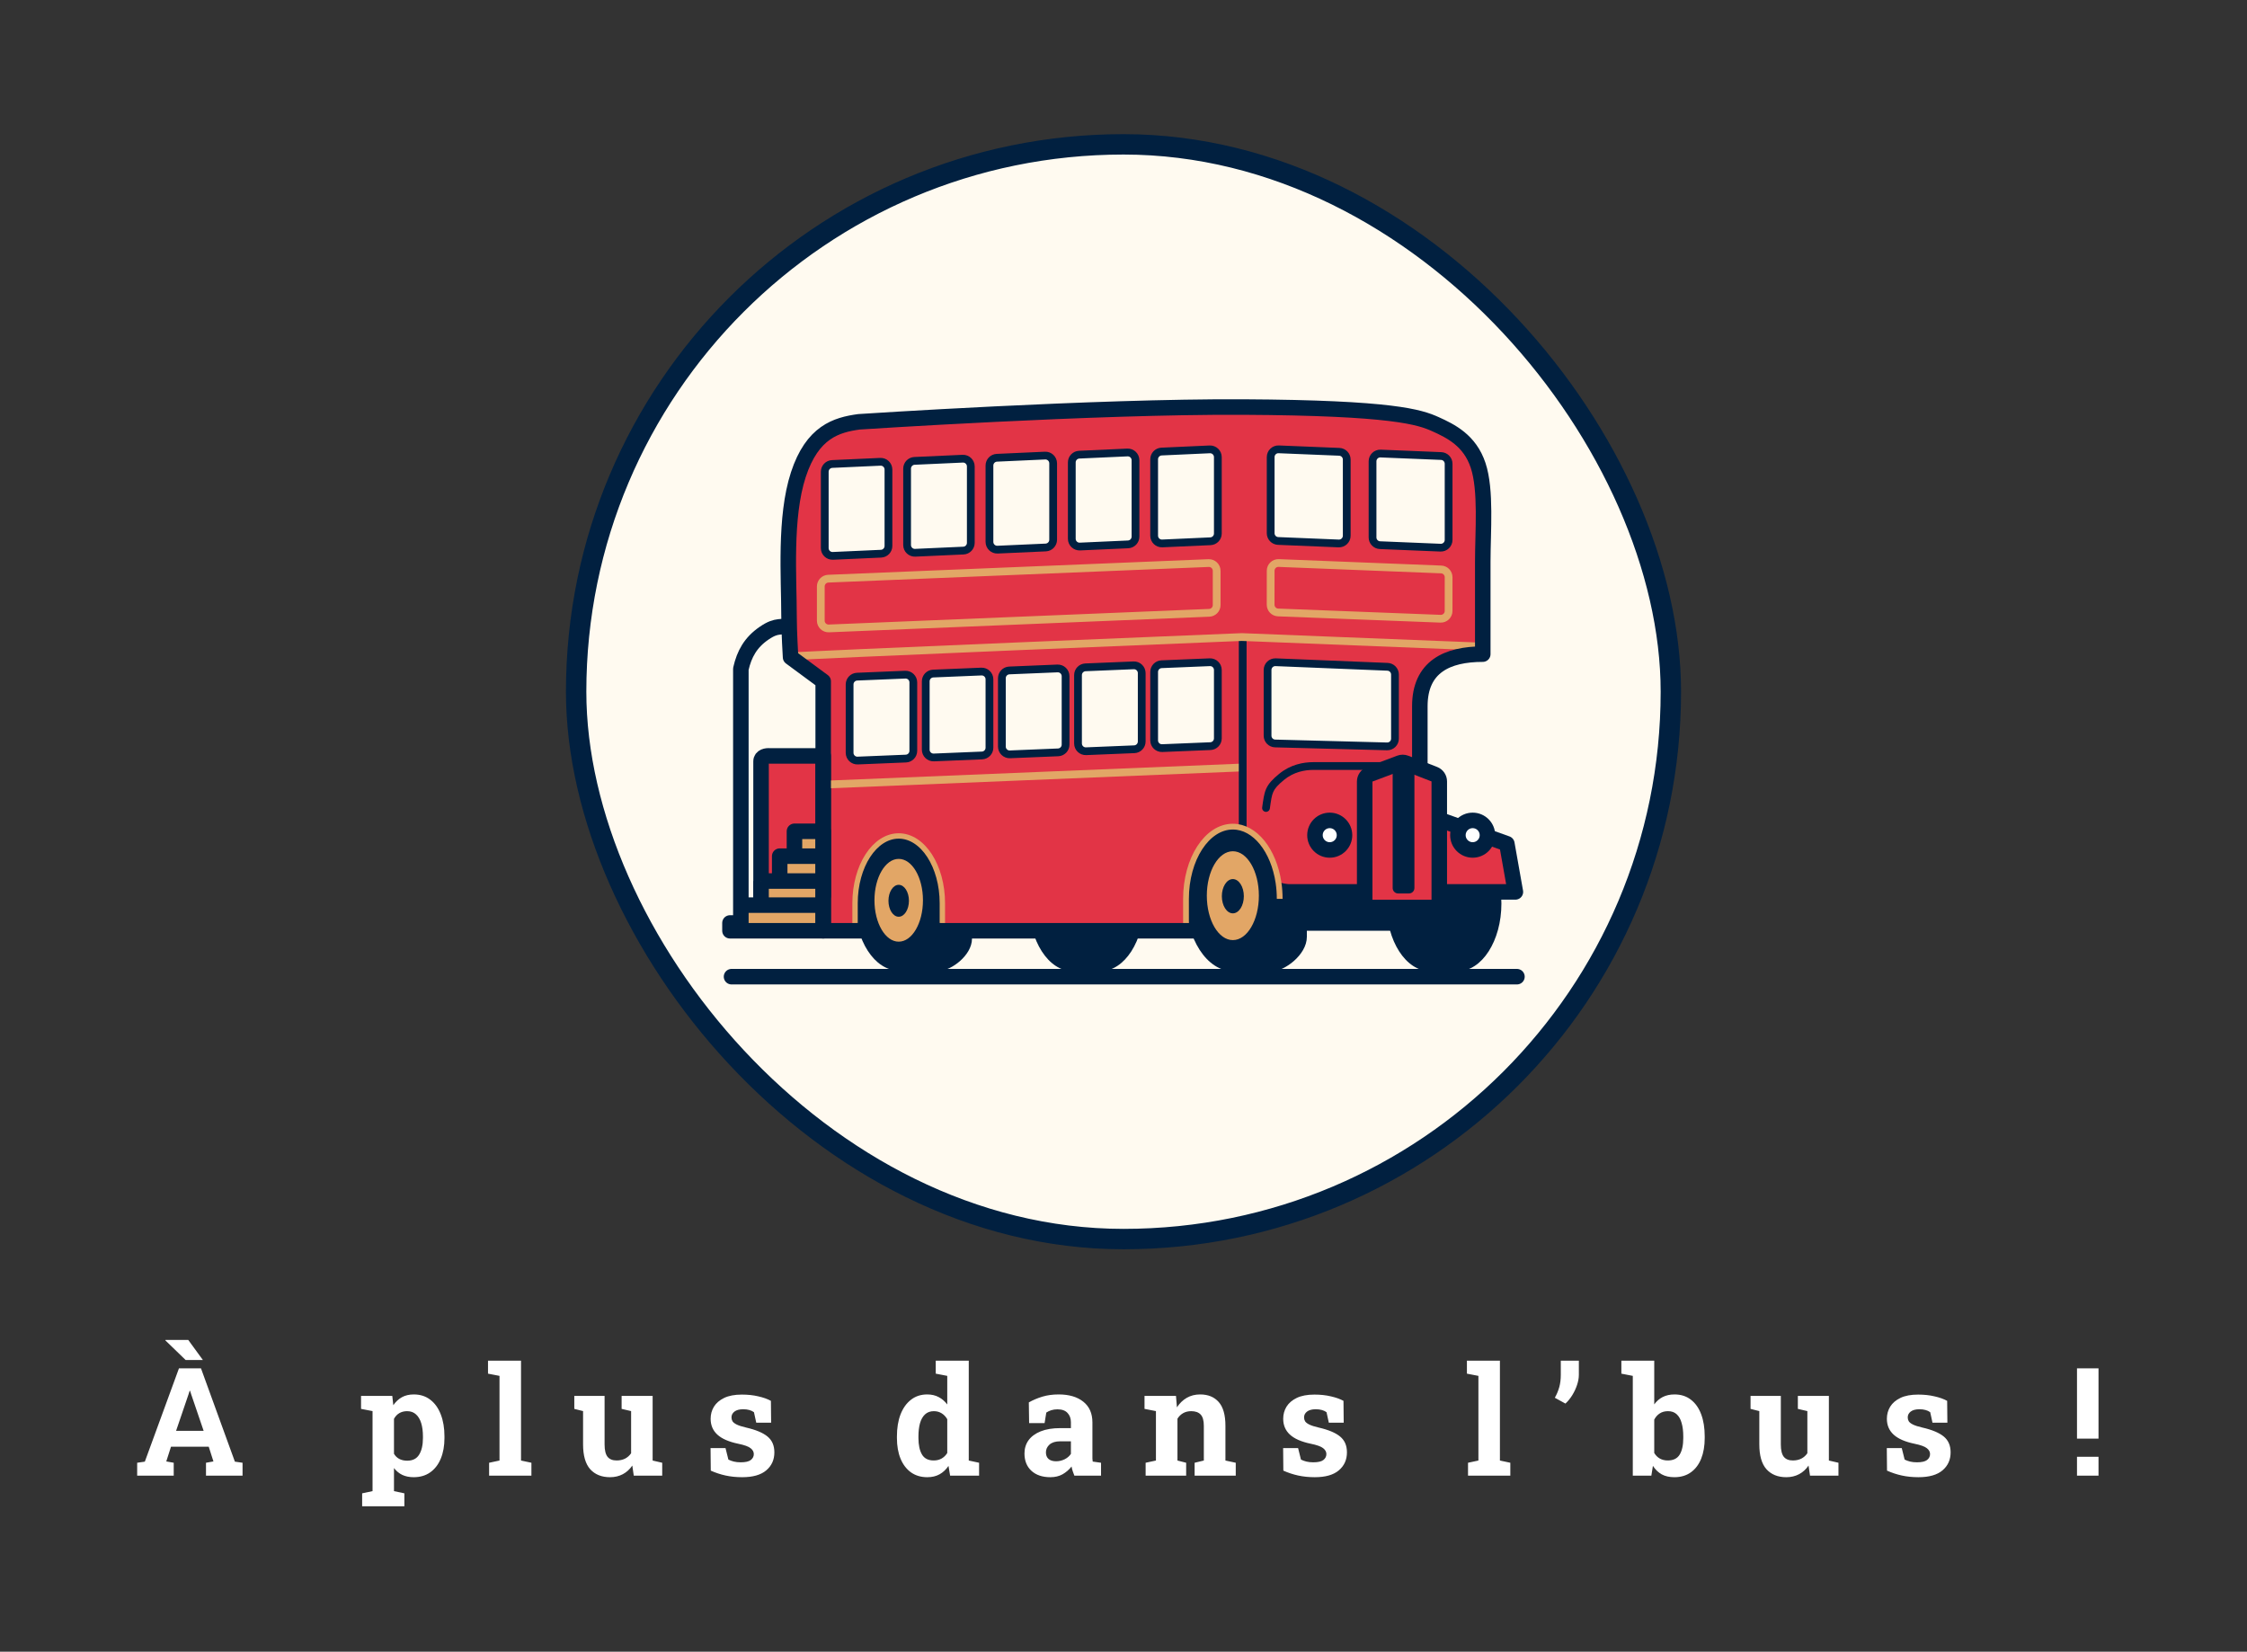<svg xmlns="http://www.w3.org/2000/svg" fill="none" viewBox="0 0 268 197" height="197" width="268">
<rect x="0" y="0" width="268" height="197" fill="#333333" stroke="none"/>
<rect fill="#FFFAF0" rx="65.284" height="130.568" width="130.568" y="17.216" x="68.716"></rect>
<rect stroke-width="2.432" stroke="#012040" rx="65.284" height="130.568" width="130.568" y="17.216" x="68.716"></rect>
<path stroke-linejoin="round" stroke-linecap="round" stroke-width="0.741" stroke="#012040" d="M170.363 115.458L173.997 115.465"></path>
<ellipse fill="#012040" ry="8.063" rx="5.189" cy="107.766" cx="170.549"></ellipse>
<ellipse fill="#012040" ry="8.063" rx="5.189" cy="107.766" cx="173.884"></ellipse>
<path stroke-linejoin="round" stroke-linecap="round" stroke-width="0.741" stroke="#012040" d="M127.741 115.458L131.374 115.465"></path>
<ellipse fill="#012040" ry="8.063" rx="5.189" cy="107.766" cx="127.926"></ellipse>
<ellipse fill="#012040" ry="8.063" rx="5.189" cy="107.766" cx="131.262"></ellipse>
<path fill="#E23446" d="M102.342 50.494C99.655 50.865 96.783 51.699 95.115 56.796C93.447 61.893 94.003 69.121 94.003 73.662C94.003 75.58 94.188 78.574 94.188 78.574L98.08 81.447V111.196H112.72H142.555C142.555 111.196 144.563 111.636 145.984 108.785C147.502 105.739 143.06 102.71 146.447 103.04C147.707 103.162 148.147 102.856 148.278 102.681C148.241 102.862 148.222 103.29 148.393 104.152C148.575 105.075 153.582 106.561 153.582 106.561H180.638L179.618 100.816L171.928 97.85L169.241 91.363V84.227C169.241 79.539 172.484 78.018 176.746 78.018V67.175C176.746 63.539 177.179 58.649 176.19 55.684C175.201 52.718 172.947 51.606 171.094 50.772C169.241 49.938 166.036 48.829 148.207 48.733C130.379 48.638 102.342 50.494 102.342 50.494Z"></path>
<path fill="#012040" d="M156.65 91.363V90.9V91.363ZM152.851 92.66L152.557 92.303L152.851 92.66ZM150.54 96.302C150.504 96.555 150.68 96.789 150.933 96.826C151.186 96.862 151.42 96.686 151.456 96.433L150.54 96.302ZM167.689 90.9L156.65 90.9V91.826L167.689 91.826V90.9ZM156.65 90.9C155.47 90.9 153.926 91.176 152.557 92.303L153.145 93.018C154.297 92.069 155.607 91.826 156.65 91.826V90.9ZM152.557 92.303C151.755 92.964 151.292 93.46 151.015 94.083C150.751 94.678 150.674 95.364 150.54 96.302L151.456 96.433C151.6 95.425 151.662 94.906 151.861 94.459C152.048 94.038 152.373 93.654 153.145 93.018L152.557 92.303Z"></path>
<path stroke-linejoin="round" stroke-width="1.851" stroke="#012040" fill="#E23446" d="M98.183 100.26V102.762V106.839H92.717H90.771V91.734V90.807C90.771 90.214 91.45 90.127 91.79 90.158H98.183V100.26Z"></path>
<path fill="#E2A666" d="M90.771 105.079H92.995V102.113H94.755V99.148H98.183V102.113V105.079V107.952V111.01H87.064V110.083H88.362V107.952H90.771V105.079Z"></path>
<path stroke-linejoin="round" stroke-width="1.851" stroke="#012040" d="M90.771 105.079H98.183M90.771 105.079V107.952H88.362M90.771 105.079H92.995V102.113H94.755M98.183 105.079V102.113M98.183 105.079V107.952M88.362 107.952V79.779C88.763 78.018 89.511 76.628 91.141 75.516C92.772 74.404 93.087 74.991 94.384 74.497M88.362 107.952H98.183M88.362 107.952V110.083H87.064V111.01H98.183V107.952M98.183 102.113V99.148H94.755V102.113M98.183 102.113H94.755"></path>
<path stroke-linejoin="round" stroke-linecap="round" stroke-width="1.851" stroke="#012040" d="M87.25 116.488H180.926"></path>
<path stroke-linejoin="round" stroke-width="0.926" stroke="#012040" fill="#FFFAF0" d="M108.044 90.475L102.297 90.711C101.771 90.733 101.333 90.312 101.333 89.786V81.63C101.333 81.134 101.725 80.726 102.221 80.705L107.967 80.467C108.493 80.445 108.931 80.866 108.931 81.392V89.55C108.931 90.047 108.54 90.455 108.044 90.475Z"></path>
<path stroke-linejoin="round" stroke-width="0.926" stroke="#012040" fill="#FFFAF0" d="M117.124 90.104L111.378 90.341C110.852 90.362 110.414 89.942 110.414 89.416V81.259C110.414 80.763 110.806 80.355 111.301 80.335L117.048 80.097C117.574 80.075 118.012 80.495 118.012 81.021V89.18C118.012 89.676 117.62 90.084 117.124 90.104Z"></path>
<path stroke-linejoin="round" stroke-width="0.926" stroke="#012040" fill="#FFFAF0" d="M126.205 89.734L120.458 89.97C119.932 89.992 119.494 89.571 119.494 89.045V80.889C119.494 80.392 119.886 79.984 120.382 79.964L126.128 79.726C126.654 79.704 127.092 80.125 127.092 80.651V88.809C127.092 89.305 126.701 89.713 126.205 89.734Z"></path>
<path stroke-linejoin="round" stroke-width="0.926" stroke="#012040" fill="#FFFAF0" d="M135.285 89.363L129.538 89.599C129.013 89.621 128.575 89.2 128.575 88.674V80.518C128.575 80.022 128.966 79.614 129.462 79.593L135.209 79.355C135.734 79.333 136.173 79.754 136.173 80.28V88.438C136.173 88.934 135.781 89.343 135.285 89.363Z"></path>
<path stroke-linejoin="round" stroke-width="0.926" stroke="#012040" fill="#FFFAF0" d="M144.365 88.992L138.619 89.228C138.093 89.25 137.655 88.83 137.655 88.304V80.147C137.655 79.651 138.046 79.243 138.542 79.222L144.289 78.984C144.815 78.963 145.253 79.383 145.253 79.909V88.067C145.253 88.564 144.861 88.972 144.365 88.992Z"></path>
<path stroke-linejoin="round" stroke-width="0.926" stroke="#012040" fill="#FFFAF0" d="M105.082 66.039L99.336 66.298C98.809 66.321 98.368 65.901 98.368 65.373V56.264C98.368 55.769 98.758 55.362 99.252 55.34L104.999 55.079C105.526 55.055 105.966 55.476 105.966 56.004V65.114C105.966 65.609 105.577 66.017 105.082 66.039Z"></path>
<path stroke-linejoin="round" stroke-width="0.926" stroke="#012040" fill="#FFFAF0" d="M114.904 65.668L109.157 65.927C108.63 65.951 108.19 65.53 108.19 65.002V55.894C108.19 55.399 108.579 54.991 109.074 54.969L114.82 54.708C115.348 54.684 115.788 55.105 115.788 55.633V64.744C115.788 65.239 115.399 65.646 114.904 65.668Z"></path>
<path stroke-linejoin="round" stroke-width="0.926" stroke="#012040" fill="#FFFAF0" d="M124.726 65.298L118.979 65.556C118.452 65.58 118.012 65.159 118.012 64.632V55.523C118.012 55.028 118.401 54.621 118.895 54.598L124.642 54.338C125.169 54.314 125.61 54.735 125.61 55.262V64.373C125.61 64.868 125.22 65.275 124.726 65.298Z"></path>
<path stroke-linejoin="round" stroke-width="0.926" stroke="#012040" fill="#FFFAF0" d="M134.547 64.927L128.801 65.186C128.274 65.209 127.833 64.788 127.833 64.261V55.152C127.833 54.657 128.223 54.25 128.717 54.228L134.464 53.967C134.991 53.943 135.431 54.364 135.431 54.892V64.002C135.431 64.497 135.042 64.905 134.547 64.927Z"></path>
<path stroke-linejoin="round" stroke-width="0.926" stroke="#012040" fill="#FFFAF0" d="M144.369 64.556L138.622 64.815C138.095 64.839 137.655 64.418 137.655 63.89V54.782C137.655 54.287 138.044 53.879 138.539 53.857L144.285 53.596C144.812 53.572 145.253 53.993 145.253 54.521V63.632C145.253 64.127 144.863 64.534 144.369 64.556Z"></path>
<path stroke-linejoin="round" stroke-width="0.926" stroke="#012040" fill="#FFFAF0" d="M165.429 89.021L152.085 88.673C151.583 88.66 151.183 88.249 151.183 87.747V79.909C151.183 79.383 151.621 78.963 152.147 78.984L165.491 79.529C165.987 79.549 166.379 79.957 166.379 80.454V88.096C166.379 88.617 165.95 89.035 165.429 89.021Z"></path>
<path stroke-linejoin="round" stroke-width="0.926" stroke="#012040" fill="#FFFAF0" d="M151.554 54.516C151.554 53.99 151.992 53.57 152.517 53.592L159.739 53.888C160.235 53.908 160.626 54.316 160.626 54.812L160.626 63.893C160.626 64.419 160.188 64.84 159.662 64.818L152.441 64.52C151.945 64.5 151.553 64.092 151.553 63.595L151.554 54.516Z"></path>
<path stroke-linejoin="round" stroke-width="0.926" stroke="#012040" fill="#FFFAF0" d="M163.703 55.019C163.703 54.492 164.141 54.072 164.667 54.094L171.888 54.39C172.385 54.41 172.776 54.818 172.776 55.315L172.776 64.395C172.776 64.921 172.338 65.342 171.812 65.32L164.59 65.022C164.094 65.002 163.703 64.594 163.703 64.098L163.703 55.019Z"></path>
<path stroke-linejoin="round" stroke-width="0.926" stroke="#E2A666" d="M98.183 93.588L148.175 91.536"></path>
<path stroke-linejoin="round" stroke-width="0.926" stroke="#012040" d="M148.218 75.794V99.518"></path>
<path stroke-linejoin="round" stroke-width="0.926" stroke="#E2A666" d="M97.896 69.944C97.896 69.448 98.288 69.04 98.784 69.019L144.148 67.157C144.674 67.136 145.112 67.556 145.112 68.082L145.112 72.165C145.112 72.661 144.72 73.069 144.224 73.09L98.86 74.952C98.334 74.974 97.896 74.553 97.896 74.027L97.896 69.944Z"></path>
<path stroke-linejoin="round" stroke-width="0.926" stroke="#E2A666" d="M151.552 68.075C151.552 67.55 151.989 67.13 152.514 67.151L171.887 67.918C172.384 67.938 172.776 68.346 172.776 68.843L172.774 72.871C172.773 73.396 172.337 73.816 171.812 73.796L152.438 73.048C151.941 73.029 151.548 72.62 151.548 72.122L151.552 68.075Z"></path>
<path stroke-linejoin="round" stroke-width="0.926" stroke="#E2A666" d="M94.292 78.296C94.954 78.149 147.319 76.012 148.116 75.979C148.141 75.978 148.138 75.98 148.163 75.981L176.201 77.091"></path>
<path stroke-linejoin="round" stroke-width="1.851" stroke="#012040" d="M151.461 105.356C151.644 106.28 153.685 106.376 153.685 106.376H180.741L179.722 100.63L170.744 97.419L169.344 91.177V84.227C169.344 79.539 172.587 78.018 176.85 78.018C176.85 77.225 176.85 71.823 176.85 66.99C176.85 63.354 177.282 58.464 176.293 55.498C175.305 52.533 173.05 51.421 171.197 50.587C169.344 49.753 166.139 48.643 148.311 48.548C130.483 48.453 102.446 50.309 102.446 50.309C99.758 50.679 96.886 51.514 95.219 56.611C93.551 61.708 94.107 68.936 94.107 73.477C94.107 75.395 94.292 78.389 94.292 78.389L98.183 81.261V111.011H112.823H142.659"></path>
<rect fill="#012040" height="5.375" width="15.381" y="105.635" x="153.314"></rect>
<path stroke-linejoin="round" stroke-width="1.851" stroke="#012040" fill="#E23446" d="M171.663 93.201C171.663 92.819 171.428 92.477 171.073 92.338L167.631 90.999C167.419 90.917 167.183 90.915 166.97 90.996L163.366 92.35C163.005 92.486 162.766 92.831 162.766 93.217V107.305C162.766 107.816 163.18 108.23 163.691 108.23H170.737C171.248 108.23 171.663 107.816 171.663 107.305V93.201Z"></path>
<rect stroke-linejoin="round" stroke-width="1.297" stroke="#012040" fill="#012040" transform="matrix(-1 0 0 1 167.4 91.178)" height="14.086" width="1.297" y="0.649" x="-0.649"></rect>
<path stroke-linejoin="round" stroke-width="1.851" stroke="#012040" fill="white" d="M173.885 99.611C173.885 100.584 174.673 101.373 175.646 101.373C176.619 101.373 177.407 100.584 177.407 99.611C177.407 98.638 176.619 97.849 175.646 97.849C174.673 97.849 173.885 98.638 173.885 99.611Z"></path>
<path stroke-linejoin="round" stroke-width="1.851" stroke="#012040" fill="white" d="M156.836 99.611C156.836 100.584 157.624 101.373 158.597 101.373C159.57 101.373 160.359 100.584 160.359 99.611C160.359 98.638 159.57 97.849 158.597 97.849C157.624 97.849 156.836 98.638 156.836 99.611Z"></path>
<path stroke-linejoin="round" stroke-width="0.689" stroke="#012040" fill="#012040" d="M151.66 115.509H146.914C146.371 115.509 146.041 114.911 146.331 114.452L151.53 106.233C151.657 106.034 151.876 105.913 152.113 105.913H154.834C155.215 105.913 155.524 106.221 155.524 106.602V111.743C155.524 113.658 153.04 115.509 151.66 115.509Z"></path>
<ellipse fill="#012040" ry="8.619" rx="5.588" cy="107.21" cx="147.042"></ellipse>
<path stroke-width="0.689" stroke="#E2A666" d="M152.63 107.21C152.63 106.541 152.581 105.889 152.487 105.264C151.915 101.441 149.694 98.592 147.042 98.592C143.956 98.592 141.454 102.45 141.454 107.21V110.083"></path>
<ellipse fill="#E2A666" ry="5.299" rx="3.104" cy="106.827" cx="147.042"></ellipse>
<ellipse fill="#012040" ry="2.043" rx="1.311" cy="106.891" cx="147.042"></ellipse>
<path stroke-linejoin="round" stroke-width="0.642" stroke="#012040" fill="#012040" d="M112.009 115.465H107.716C107.111 115.465 106.841 114.705 107.312 114.324L111.382 111.027C111.496 110.935 111.639 110.884 111.786 110.884H114.966C115.321 110.884 115.608 111.172 115.608 111.526V111.956C115.608 113.74 113.294 115.465 112.009 115.465Z"></path>
<ellipse fill="#012040" ry="8.03" rx="5.206" cy="107.733" cx="107.189"></ellipse>
<path stroke-width="0.642" stroke="#E2A666" d="M112.395 110.083C112.395 109.935 112.395 108.455 112.395 107.733C112.395 103.299 110.064 99.704 107.189 99.704C104.313 99.704 101.982 103.299 101.982 107.733V110.083"></path>
<ellipse fill="#E2A666" ry="4.937" rx="2.892" cy="107.376" cx="107.189"></ellipse>
<ellipse fill="#012040" ry="1.903" rx="1.221" cy="107.436" cx="107.188"></ellipse>
<path fill="white" d="M16.36 176V174.462L17.274 174.33L21.344 163.203H23.972L28.015 174.33L28.929 174.462V176H24.569V174.462L25.457 174.304L24.895 172.546H20.395L19.832 174.304L20.72 174.462V176H16.36ZM21.001 170.656H24.288L22.794 166.271L22.671 165.884H22.618L22.486 166.297L21.001 170.656ZM24.2 162.21H24.13H22.144L19.718 159.863L19.735 159.811H22.451L24.2 162.21ZM43.193 179.656V178.109L44.433 177.846V168.301L43.062 168.037V166.49H46.788L46.911 167.598C47.192 167.188 47.532 166.871 47.931 166.648C48.329 166.426 48.804 166.314 49.355 166.314C50.122 166.314 50.778 166.525 51.323 166.947C51.868 167.363 52.284 167.946 52.571 168.696C52.864 169.446 53.011 170.322 53.011 171.324V171.509C53.011 172.446 52.864 173.267 52.571 173.97C52.284 174.667 51.865 175.212 51.315 175.604C50.77 175.991 50.11 176.185 49.337 176.185C48.827 176.185 48.376 176.094 47.983 175.912C47.597 175.725 47.266 175.452 46.99 175.095V177.846L48.23 178.109V179.656H43.193ZM48.572 174.216C49.228 174.216 49.703 173.973 49.996 173.486C50.295 173 50.444 172.341 50.444 171.509V171.324C50.444 170.721 50.377 170.196 50.242 169.751C50.107 169.3 49.899 168.948 49.618 168.696C49.343 168.438 48.988 168.31 48.555 168.31C48.203 168.31 47.893 168.389 47.623 168.547C47.359 168.705 47.148 168.931 46.99 169.224V173.39C47.148 173.659 47.359 173.864 47.623 174.005C47.893 174.146 48.209 174.216 48.572 174.216ZM58.337 176V174.462L59.576 174.198V164.1L58.205 163.836V162.289H62.143V174.198L63.382 174.462V176H58.337ZM72.76 176.185C71.758 176.185 70.97 175.868 70.395 175.235C69.827 174.597 69.543 173.606 69.543 172.265V168.301L68.497 168.037V166.49H69.543H72.109V172.282C72.109 172.962 72.227 173.451 72.461 173.75C72.701 174.043 73.061 174.189 73.542 174.189C73.923 174.189 74.26 174.116 74.553 173.97C74.846 173.817 75.086 173.604 75.273 173.328V168.301L74.14 168.037V166.49H75.273H77.84V174.198L78.982 174.462V176H75.59L75.414 174.796C75.115 175.241 74.74 175.584 74.289 175.824C73.838 176.064 73.328 176.185 72.76 176.185ZM88.519 176.185C87.81 176.185 87.147 176.117 86.532 175.982C85.923 175.848 85.337 175.654 84.774 175.402L84.748 172.713H86.532L86.875 174.084C87.074 174.184 87.291 174.263 87.525 174.321C87.766 174.38 88.038 174.409 88.343 174.409C88.917 174.409 89.321 174.315 89.556 174.128C89.79 173.94 89.907 173.706 89.907 173.425C89.907 173.161 89.781 172.93 89.529 172.73C89.283 172.525 88.788 172.347 88.044 172.194C86.919 171.96 86.09 171.597 85.557 171.104C85.023 170.612 84.757 169.982 84.757 169.215C84.757 168.688 84.889 168.207 85.152 167.773C85.422 167.34 85.829 166.991 86.374 166.728C86.925 166.464 87.628 166.332 88.483 166.332C89.198 166.332 89.852 166.402 90.443 166.543C91.041 166.678 91.542 166.856 91.946 167.079L91.973 169.681H90.197L89.925 168.433C89.767 168.315 89.579 168.228 89.362 168.169C89.151 168.11 88.911 168.081 88.642 168.081C88.19 168.081 87.845 168.172 87.605 168.354C87.364 168.535 87.244 168.77 87.244 169.057C87.244 169.221 87.285 169.373 87.367 169.514C87.455 169.654 87.625 169.786 87.877 169.909C88.129 170.032 88.495 170.149 88.976 170.261C90.153 170.53 91.012 170.891 91.551 171.342C92.09 171.787 92.359 172.414 92.359 173.223C92.359 174.107 92.037 174.822 91.393 175.367C90.754 175.912 89.796 176.185 88.519 176.185ZM110.597 176.185C109.841 176.185 109.19 175.991 108.646 175.604C108.106 175.212 107.693 174.667 107.406 173.97C107.119 173.267 106.976 172.446 106.976 171.509V171.324C106.976 170.322 107.119 169.446 107.406 168.696C107.699 167.946 108.115 167.363 108.654 166.947C109.193 166.525 109.838 166.314 110.588 166.314C111.109 166.314 111.566 166.42 111.959 166.631C112.352 166.836 112.691 167.129 112.979 167.51V164.1L111.607 163.836V162.289H112.979H115.545V174.198L116.775 174.462V176H113.321L113.128 174.84C112.829 175.279 112.472 175.613 112.056 175.842C111.646 176.07 111.159 176.185 110.597 176.185ZM111.361 174.189C111.719 174.189 112.032 174.113 112.302 173.961C112.571 173.809 112.797 173.589 112.979 173.302V169.268C112.803 168.963 112.58 168.729 112.311 168.564C112.041 168.395 111.73 168.31 111.379 168.31C110.951 168.31 110.6 168.438 110.324 168.696C110.055 168.948 109.855 169.3 109.727 169.751C109.604 170.202 109.542 170.727 109.542 171.324V171.509C109.542 172.341 109.683 172.997 109.964 173.478C110.245 173.952 110.711 174.189 111.361 174.189ZM125.274 176.185C124.331 176.185 123.581 175.933 123.024 175.429C122.468 174.919 122.189 174.228 122.189 173.354C122.189 172.757 122.351 172.232 122.673 171.781C123.001 171.33 123.481 170.976 124.114 170.718C124.753 170.46 125.538 170.331 126.47 170.331H127.727V169.628C127.727 169.171 127.592 168.802 127.322 168.521C127.059 168.233 126.66 168.09 126.127 168.09C125.852 168.09 125.605 168.125 125.389 168.195C125.172 168.26 124.973 168.354 124.791 168.477L124.589 169.733H122.743L122.708 167.264C123.206 166.982 123.745 166.754 124.325 166.578C124.905 166.402 125.553 166.314 126.268 166.314C127.51 166.314 128.491 166.604 129.212 167.185C129.933 167.759 130.293 168.582 130.293 169.654V173.574C130.293 173.703 130.293 173.832 130.293 173.961C130.299 174.084 130.311 174.204 130.328 174.321L131.321 174.462V176H128.14C128.075 175.836 128.011 175.66 127.946 175.473C127.882 175.285 127.835 175.098 127.806 174.91C127.501 175.297 127.141 175.607 126.725 175.842C126.314 176.07 125.831 176.185 125.274 176.185ZM125.96 174.286C126.317 174.286 126.657 174.207 126.979 174.049C127.302 173.885 127.551 173.671 127.727 173.407V171.904H126.461C125.898 171.904 125.471 172.033 125.178 172.291C124.891 172.549 124.747 172.859 124.747 173.223C124.747 173.562 124.853 173.826 125.063 174.014C125.28 174.195 125.579 174.286 125.96 174.286ZM136.639 176V174.462L137.869 174.198V168.301L136.507 168.037V166.49H140.26L140.374 167.853C140.69 167.366 141.08 166.988 141.543 166.719C142.012 166.449 142.545 166.314 143.143 166.314C144.086 166.314 144.824 166.616 145.357 167.22C145.891 167.823 146.157 168.77 146.157 170.059V174.198L147.388 174.462V176H142.483V174.462L143.582 174.198V170.067C143.582 169.429 143.456 168.978 143.204 168.714C142.952 168.444 142.577 168.31 142.079 168.31C141.71 168.31 141.388 168.389 141.112 168.547C140.843 168.699 140.617 168.919 140.436 169.206V174.198L141.473 174.462V176H136.639ZM156.81 176.185C156.101 176.185 155.438 176.117 154.823 175.982C154.214 175.848 153.628 175.654 153.065 175.402L153.039 172.713H154.823L155.166 174.084C155.365 174.184 155.582 174.263 155.816 174.321C156.057 174.38 156.329 174.409 156.634 174.409C157.208 174.409 157.612 174.315 157.847 174.128C158.081 173.94 158.198 173.706 158.198 173.425C158.198 173.161 158.072 172.93 157.82 172.73C157.574 172.525 157.079 172.347 156.335 172.194C155.21 171.96 154.381 171.597 153.848 171.104C153.314 170.612 153.048 169.982 153.048 169.215C153.048 168.688 153.18 168.207 153.443 167.773C153.713 167.34 154.12 166.991 154.665 166.728C155.216 166.464 155.919 166.332 156.774 166.332C157.489 166.332 158.143 166.402 158.734 166.543C159.332 166.678 159.833 166.856 160.237 167.079L160.264 169.681H158.488L158.216 168.433C158.058 168.315 157.87 168.228 157.653 168.169C157.442 168.11 157.202 168.081 156.933 168.081C156.481 168.081 156.136 168.172 155.896 168.354C155.655 168.535 155.535 168.77 155.535 169.057C155.535 169.221 155.576 169.373 155.658 169.514C155.746 169.654 155.916 169.786 156.168 169.909C156.42 170.032 156.786 170.149 157.267 170.261C158.444 170.53 159.303 170.891 159.842 171.342C160.381 171.787 160.65 172.414 160.65 173.223C160.65 174.107 160.328 174.822 159.684 175.367C159.045 175.912 158.087 176.185 156.81 176.185ZM175.091 176V174.462L176.33 174.198V164.1L174.959 163.836V162.289H178.896V174.198L180.136 174.462V176H175.091ZM186.71 167.404L185.444 166.71C185.673 166.306 185.849 165.887 185.972 165.453C186.095 165.014 186.156 164.519 186.156 163.968V162.289H188.31V163.968C188.31 164.36 188.236 164.771 188.09 165.198C187.949 165.62 187.759 166.024 187.519 166.411C187.278 166.798 187.009 167.129 186.71 167.404ZM199.7 176.185C199.108 176.185 198.604 176.07 198.188 175.842C197.772 175.607 197.424 175.271 197.143 174.831L196.958 176H194.743V164.1L193.381 163.836V162.289H197.301V167.501C197.576 167.12 197.913 166.827 198.312 166.622C198.716 166.417 199.185 166.314 199.718 166.314C200.485 166.314 201.136 166.522 201.669 166.938C202.208 167.349 202.618 167.929 202.899 168.679C203.181 169.429 203.321 170.311 203.321 171.324V171.509C203.321 172.452 203.181 173.275 202.899 173.979C202.618 174.676 202.208 175.218 201.669 175.604C201.13 175.991 200.474 176.185 199.7 176.185ZM198.918 174.189C199.574 174.189 200.046 173.958 200.333 173.495C200.62 173.026 200.764 172.364 200.764 171.509V171.324C200.764 170.703 200.699 170.17 200.57 169.725C200.447 169.273 200.251 168.925 199.981 168.679C199.718 168.433 199.372 168.31 198.944 168.31C198.558 168.31 198.227 168.4 197.951 168.582C197.676 168.764 197.459 169.01 197.301 169.32V173.293C197.477 173.586 197.699 173.809 197.969 173.961C198.244 174.113 198.561 174.189 198.918 174.189ZM213.051 176.185C212.049 176.185 211.261 175.868 210.687 175.235C210.118 174.597 209.834 173.606 209.834 172.265V168.301L208.788 168.037V166.49H209.834H212.4V172.282C212.4 172.962 212.518 173.451 212.752 173.75C212.992 174.043 213.353 174.189 213.833 174.189C214.214 174.189 214.551 174.116 214.844 173.97C215.137 173.817 215.377 173.604 215.564 173.328V168.301L214.431 168.037V166.49H215.564H218.131V174.198L219.273 174.462V176H215.881L215.705 174.796C215.406 175.241 215.031 175.584 214.58 175.824C214.129 176.064 213.619 176.185 213.051 176.185ZM228.81 176.185C228.101 176.185 227.438 176.117 226.823 175.982C226.214 175.848 225.628 175.654 225.065 175.402L225.039 172.713H226.823L227.166 174.084C227.365 174.184 227.582 174.263 227.816 174.321C228.057 174.38 228.329 174.409 228.634 174.409C229.208 174.409 229.612 174.315 229.847 174.128C230.081 173.94 230.198 173.706 230.198 173.425C230.198 173.161 230.072 172.93 229.82 172.73C229.574 172.525 229.079 172.347 228.335 172.194C227.21 171.96 226.381 171.597 225.848 171.104C225.314 170.612 225.048 169.982 225.048 169.215C225.048 168.688 225.18 168.207 225.443 167.773C225.713 167.34 226.12 166.991 226.665 166.728C227.216 166.464 227.919 166.332 228.774 166.332C229.489 166.332 230.143 166.402 230.734 166.543C231.332 166.678 231.833 166.856 232.237 167.079L232.264 169.681H230.488L230.216 168.433C230.058 168.315 229.87 168.228 229.653 168.169C229.442 168.11 229.202 168.081 228.933 168.081C228.481 168.081 228.136 168.172 227.896 168.354C227.655 168.535 227.535 168.77 227.535 169.057C227.535 169.221 227.576 169.373 227.658 169.514C227.746 169.654 227.916 169.786 228.168 169.909C228.42 170.032 228.786 170.149 229.267 170.261C230.444 170.53 231.303 170.891 231.842 171.342C232.381 171.787 232.65 172.414 232.65 173.223C232.65 174.107 232.328 174.822 231.684 175.367C231.045 175.912 230.087 176.185 228.81 176.185ZM247.724 171.588V163.203H250.29V171.588H247.724ZM247.724 176V173.75H250.29V176H247.724Z"></path>
</svg>
